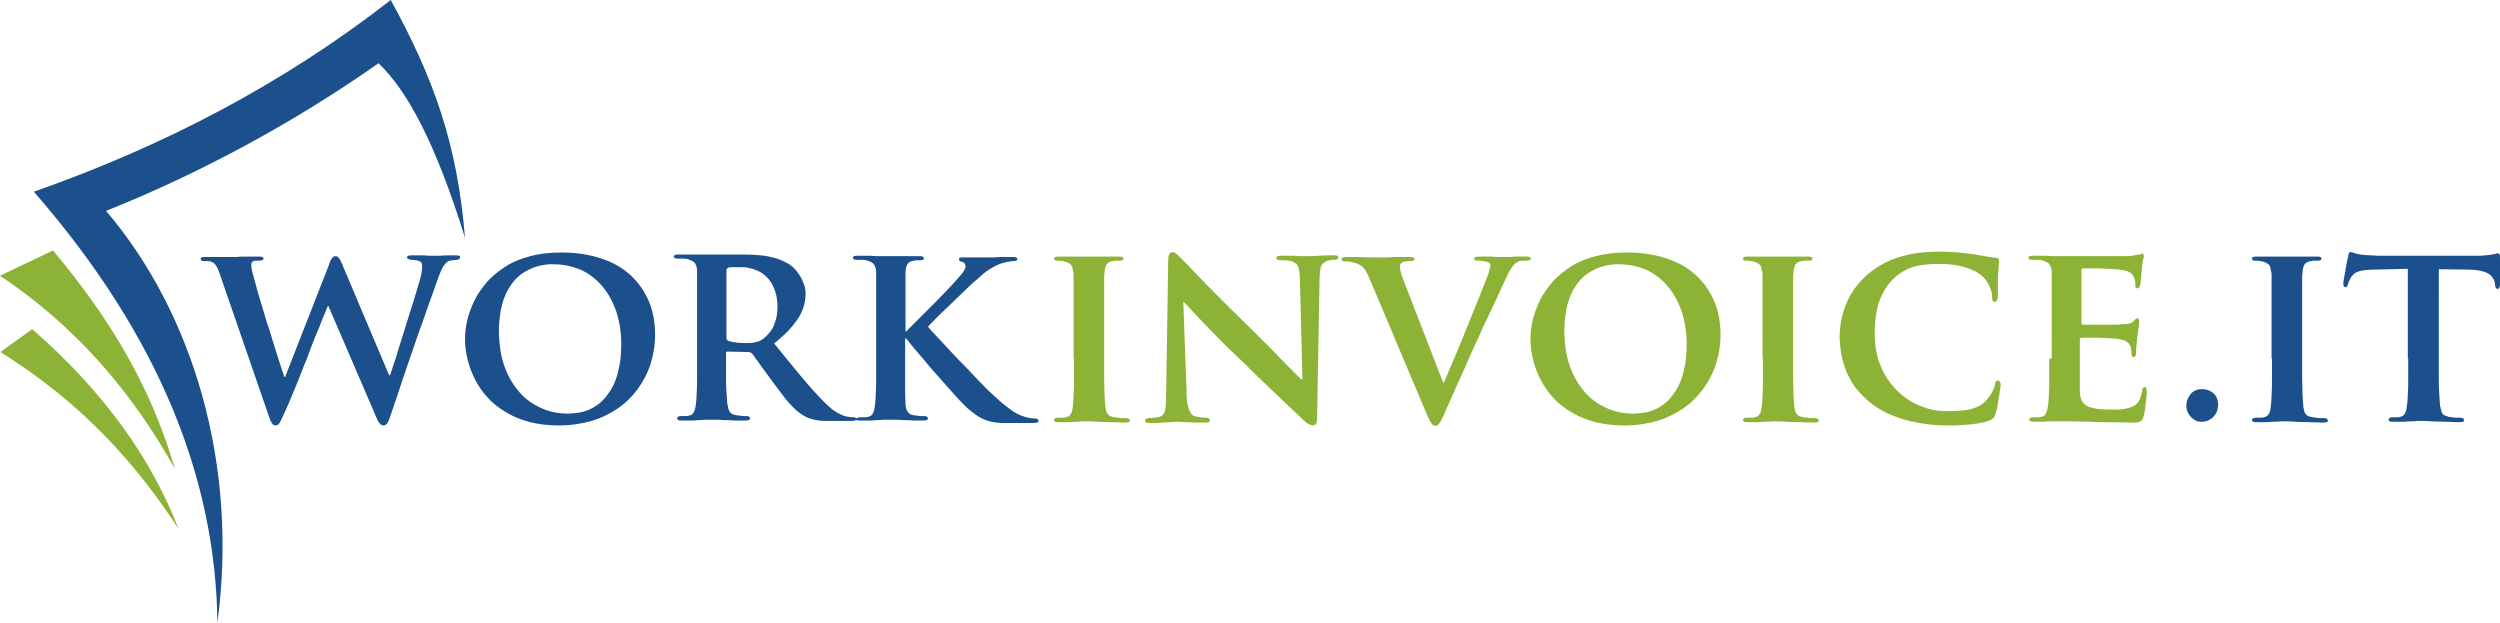 <svg xmlns="http://www.w3.org/2000/svg" xmlns:xlink="http://www.w3.org/1999/xlink" id="Livello_1" x="0px" y="0px" viewBox="0 0 612.9 152.7" style="enable-background:new 0 0 612.9 152.7;" xml:space="preserve">
<style type="text/css">
	.st0{fill:#1C508D;}
	.st1{fill:#8CB335;}
	.st2{fill-rule:evenodd;clip-rule:evenodd;fill:#8CB335;}
	.st3{fill-rule:evenodd;clip-rule:evenodd;fill:#1C508D;}
</style>
<g>
	<g>
		<path class="st0" d="M66,102.3c0.2,0.7,0.5,1.2,0.7,1.5c0.2,0.3,0.5,0.5,0.8,0.5c0.3,0,0.5-0.1,0.7-0.2c0.2-0.2,0.4-0.5,0.6-0.9    c0.2-0.4,0.5-1,0.8-1.7c0.3-0.7,0.8-1.7,1.3-2.9c0.5-1.2,1.1-2.6,1.7-4.1c0.6-1.5,1.3-3.1,1.9-4.8c0.7-1.6,1.3-3.3,1.9-4.9    c0.6-1.6,1.2-3.1,1.8-4.4c0.5-1.4,1-2.5,1.4-3.5c0.4-0.9,0.6-1.6,0.8-1.9h0.1L92,101.7c0.4,1,0.7,1.7,1,2c0.3,0.4,0.6,0.6,1,0.6    c0.4,0,0.7-0.2,1-0.6c0.2-0.4,0.5-1,0.8-2c0.5-1.4,1-2.9,1.6-4.7c0.6-1.8,1.2-3.7,1.9-5.7c0.7-2,1.4-4.1,2.1-6.1    c0.7-2.1,1.4-4.1,2.1-6c0.7-1.9,1.3-3.7,1.9-5.4c0.6-1.6,1.1-3,1.5-4.2c0.4-1,0.7-2,1-2.7c0.3-0.8,0.6-1.4,1-1.9    c0.3-0.5,0.7-0.8,1.1-1c0.3-0.1,0.7-0.2,1-0.2c0.4,0,0.7-0.1,1-0.1c0.3,0,0.4-0.1,0.6-0.2c0.1-0.1,0.2-0.3,0.2-0.5    c0-0.2-0.1-0.3-0.3-0.3c-0.2-0.1-0.4-0.1-0.8-0.1c-0.6,0-1.3,0-1.9,0c-0.7,0-1.2,0-1.7,0.1c-0.5,0-0.8,0-1,0c-0.2,0-0.6,0-1.1,0    c-0.6,0-1.3,0-2.1-0.1c-0.8,0-1.8,0-2.8,0c-0.4,0-0.8,0-1,0.1c-0.2,0.1-0.3,0.2-0.3,0.4c0,0.2,0.1,0.3,0.3,0.4    c0.2,0.1,0.4,0.2,0.7,0.2c0.7,0,1.3,0.1,1.7,0.2c0.4,0.1,0.7,0.3,0.8,0.5c0.1,0.2,0.2,0.5,0.2,0.8c0,0.4,0,0.8-0.1,1.4    c-0.1,0.5-0.2,1.1-0.4,1.8c-0.3,1.1-0.7,2.3-1.1,3.7c-0.4,1.4-0.9,2.9-1.4,4.5c-0.5,1.6-1,3.2-1.5,4.8c-0.5,1.6-1,3.1-1.4,4.5    c-0.4,1.4-0.8,2.7-1.2,3.7c-0.3,1.1-0.6,1.9-0.8,2.4h-0.2L84.1,65.3c-0.3-0.9-0.7-1.5-0.9-1.9c-0.3-0.4-0.6-0.6-0.9-0.6    c-0.3,0-0.5,0.1-0.8,0.4c-0.3,0.3-0.6,0.8-0.8,1.6L69.9,92.4h-0.2c-0.1-0.4-0.3-1-0.6-1.8c-0.3-0.9-0.6-1.9-1-3.1    c-0.4-1.2-0.8-2.5-1.2-3.8c-0.4-1.4-0.8-2.8-1.3-4.1c-0.4-1.4-0.8-2.7-1.2-4c-0.4-1.3-0.7-2.4-1-3.3c-0.3-1-0.5-1.7-0.6-2.2    c-0.4-1.3-0.6-2.3-0.9-3.2c-0.2-0.9-0.3-1.5-0.3-1.8c0-0.3,0-0.5,0.1-0.7c0.1-0.2,0.2-0.3,0.5-0.4c0.2-0.1,0.5-0.1,0.7-0.1    c0.2,0,0.5,0,0.7,0c0.3,0,0.5-0.1,0.7-0.1c0.2-0.1,0.3-0.2,0.3-0.4c0-0.2-0.1-0.3-0.3-0.4c-0.2-0.1-0.5-0.1-0.9-0.1    c-1.1,0-2.1,0-3,0c-0.9,0-1.7,0-2.3,0.1c-0.6,0-1,0-1.2,0c-0.1,0-0.4,0-0.8,0s-0.9,0-1.5,0c-0.6,0-1.3,0-2,0c-0.7,0-1.4,0-2.2,0    c-0.4,0-0.7,0-0.9,0.1c-0.2,0.1-0.3,0.2-0.3,0.4c0,0.2,0.1,0.3,0.2,0.4c0.1,0.1,0.4,0.1,0.7,0.1c0.2,0,0.4,0,0.7,0    c0.3,0,0.5,0.1,0.8,0.1c0.3,0.1,0.5,0.2,0.7,0.3c0.4,0.3,0.7,0.7,1,1.3c0.3,0.6,0.6,1.4,0.9,2.4L66,102.3L66,102.3z M222,78.3    c0-1.6,0-3,0-4.2c0-1.2,0-2.1,0-2.9c0-0.8,0-1.4,0-2c0-0.5,0-1,0-1.3c0-0.4,0-0.7,0-1.1c0-0.9,0.2-1.6,0.5-2.1    c0.3-0.4,0.8-0.7,1.6-0.8c0.3-0.1,0.6-0.1,0.8-0.1c0.2,0,0.5,0,0.8,0c0.2,0,0.4-0.1,0.6-0.1c0.1-0.1,0.2-0.2,0.2-0.4    c0-0.2-0.1-0.3-0.3-0.4c-0.2-0.1-0.5-0.1-0.9-0.1c-0.5,0-1.1,0-1.7,0c-0.7,0-1.4,0-2.1,0c-0.7,0-1.4,0-2,0c-0.6,0-1.1,0-1.4,0    c-0.5,0-1.1,0-2,0c-0.8,0-1.8,0-2.8-0.1c-1,0-2,0-3,0c-0.4,0-0.7,0-0.9,0.1c-0.2,0.1-0.3,0.2-0.3,0.4c0,0.2,0.1,0.3,0.3,0.4    c0.2,0.1,0.4,0.1,0.7,0.1c0.4,0,0.8,0,1.3,0c0.4,0,0.7,0.1,1,0.1c0.6,0.2,1.1,0.4,1.4,0.6c0.3,0.2,0.6,0.5,0.7,0.9    c0.2,0.4,0.3,0.9,0.3,1.5c0,0.3,0,0.7,0,1.1c0,0.4,0,0.8,0,1.3c0,0.5,0,1.2,0,2c0,0.8,0,1.8,0,2.9c0,1.2,0,2.5,0,4.2v9.6    c0,1.7,0,3.2,0,4.7c0,1.5,0,2.8-0.1,3.9c0,1.2-0.1,2.1-0.2,2.9c-0.1,0.8-0.2,1.4-0.5,1.9c-0.2,0.5-0.6,0.8-1.2,0.9    c-0.3,0.1-0.5,0.1-0.9,0.1c-0.3,0-0.7,0-1.1,0c-0.3,0-0.6,0.1-0.7,0.2c0,0-0.1,0.1-0.1,0.1c0,0-0.1-0.1-0.1-0.1    c-0.1-0.1-0.3-0.2-0.5-0.2c-0.2,0-0.4,0-0.6,0c-0.2,0-0.4-0.1-0.7-0.1c-0.3,0-0.7-0.1-1.3-0.3c-0.5-0.2-1.2-0.5-2-1    c-0.8-0.5-1.7-1.3-2.7-2.3c-1.7-1.7-3.5-3.7-5.6-6.2c-2-2.4-4.3-5.2-6.7-8.2c1.8-1.5,3.3-2.8,4.4-4.2c1.1-1.3,2-2.6,2.5-3.9    c0.5-1.3,0.8-2.6,0.8-3.9c0-0.9-0.1-1.8-0.4-2.5c-0.3-0.8-0.6-1.5-1-2.1c-0.4-0.6-0.8-1.2-1.3-1.7c-0.4-0.5-0.9-0.8-1.3-1.1    c-1-0.6-2.1-1.1-3.3-1.5c-1.2-0.3-2.4-0.6-3.7-0.7c-1.3-0.1-2.5-0.2-3.7-0.2c-0.4,0-1.1,0-1.8,0c-0.8,0-1.6,0-2.5,0    c-0.9,0-1.7,0-2.5,0c-0.8,0-1.4,0-1.9,0c-0.3,0-0.7,0-1.3,0c-0.6,0-1.2,0-1.9,0c-0.7,0-1.4,0-2.2,0c-0.8,0-1.5,0-2.3,0    c-0.4,0-0.7,0-0.9,0.1c-0.2,0.1-0.3,0.2-0.3,0.4c0,0.2,0.1,0.3,0.3,0.4c0.2,0.1,0.4,0.1,0.7,0.1c0.4,0,0.8,0,1.3,0    c0.4,0,0.7,0.1,1,0.1c0.6,0.2,1.1,0.4,1.4,0.6c0.3,0.2,0.6,0.5,0.7,0.9c0.2,0.4,0.3,0.9,0.3,1.5c0,0.3,0,0.7,0,1.1    c0,0.4,0,0.8,0,1.3c0,0.5,0,1.2,0,2c0,0.8,0,1.8,0,2.9c0,1.2,0,2.5,0,4.2v9.6c0,1.7,0,3.2,0,4.7c0,1.5,0,2.8-0.1,3.9    c0,1.2-0.1,2.1-0.2,2.9c-0.1,0.8-0.2,1.4-0.5,1.9c-0.2,0.5-0.6,0.8-1.2,0.9c-0.3,0.1-0.5,0.1-0.9,0.1c-0.3,0-0.7,0-1.1,0    c-0.3,0-0.6,0.1-0.7,0.2c-0.1,0.1-0.2,0.2-0.2,0.4c0,0.2,0.1,0.3,0.3,0.4c0.2,0.1,0.5,0.1,0.8,0.1c0.6,0,1.2,0,1.9,0    c0.7,0,1.3,0,2-0.1c0.7,0,1.3,0,1.8-0.1c0.5,0,0.9,0,1.2,0c0.2,0,0.6,0,1.3,0c0.6,0,1.4,0,2.2,0.1c0.8,0,1.7,0,2.7,0.1    c0.9,0,1.8,0,2.6,0c0.4,0,0.6-0.1,0.8-0.1c0.2-0.1,0.3-0.2,0.3-0.4c0-0.1-0.1-0.3-0.2-0.4c-0.1-0.1-0.3-0.2-0.5-0.2    c-0.2,0-0.5,0-0.8,0c-0.3,0-0.6,0-1-0.1c-0.3,0-0.6-0.1-0.9-0.1c-0.6-0.1-1-0.3-1.3-0.5c-0.3-0.3-0.5-0.6-0.6-1    c-0.1-0.4-0.2-0.9-0.3-1.4c-0.1-0.8-0.1-1.7-0.2-2.9c-0.1-1.2-0.1-2.5-0.1-3.9c0-1.5,0-3,0-4.7v-0.8c0-0.2,0-0.3,0.1-0.3    c0.1-0.1,0.2-0.1,0.3-0.1l5,0.1c0.2,0,0.4,0,0.5,0.1c0.2,0.1,0.3,0.1,0.5,0.3c0.2,0.2,0.4,0.6,0.8,1.1c0.4,0.5,0.8,1.1,1.3,1.8    c0.5,0.7,1,1.4,1.6,2.2c0.6,0.8,1.1,1.5,1.7,2.3c1,1.4,2,2.6,2.8,3.7c0.8,1,1.7,1.9,2.4,2.6c0.8,0.7,1.6,1.3,2.4,1.7    c0.5,0.3,1,0.5,1.5,0.6c0.6,0.2,1.2,0.3,1.9,0.4c0.7,0.1,1.6,0.1,2.6,0.1h5.4c0.4,0,0.6,0,0.8-0.1c0.1,0,0.1-0.1,0.2-0.2    c0,0,0.1,0.1,0.2,0.1c0.2,0.1,0.5,0.1,0.8,0.1c0.6,0,1.2,0,1.9,0c0.7,0,1.3,0,2-0.1c0.7,0,1.3,0,1.8-0.1c0.6,0,1,0,1.3,0    c0.4,0,0.9,0,1.5,0c0.6,0,1.3,0,2.1,0.1c0.8,0,1.6,0,2.5,0.1c0.8,0,1.7,0,2.5,0c0.3,0,0.6-0.1,0.8-0.1c0.2-0.1,0.3-0.2,0.3-0.4    c0-0.1-0.1-0.3-0.2-0.4c-0.1-0.1-0.3-0.2-0.6-0.2c-0.2,0-0.5,0-0.8,0c-0.3,0-0.7,0-1-0.1c-0.3,0-0.6-0.1-0.9-0.1    c-0.7-0.1-1.2-0.4-1.5-0.9c-0.3-0.5-0.5-1.1-0.5-1.9c0-0.8-0.1-1.8-0.1-3c0-1.2,0-2.5,0-4c0-1.5,0-3,0-4.7V83h0.3l0.6,0.8    c0.2,0.3,0.7,0.8,1.3,1.6c0.7,0.8,1.5,1.7,2.4,2.8c0.9,1.1,1.9,2.3,3,3.5c1.1,1.2,2.1,2.4,3.1,3.5c1,1.1,1.9,2.1,2.7,3    c0.8,0.8,1.4,1.4,1.8,1.8c0.8,0.7,1.6,1.3,2.3,1.8c0.7,0.5,1.5,0.9,2.3,1.2c0.8,0.3,1.7,0.5,2.7,0.6c0.6,0.1,1.2,0.1,1.8,0.1    c0.6,0,1.3,0,2.1,0h4.9c0.5,0,0.8-0.1,1.1-0.1c0.2-0.1,0.3-0.2,0.3-0.4c0-0.2-0.1-0.3-0.2-0.4c-0.1-0.1-0.3-0.2-0.6-0.2    c-0.3,0-0.8,0-1.3-0.1c-0.6-0.1-1.3-0.3-2.1-0.6c-1-0.4-1.9-0.9-2.8-1.6c-0.8-0.6-1.7-1.3-2.5-2c-0.8-0.7-1.6-1.5-2.4-2.2    c-0.4-0.4-1-0.9-1.7-1.7c-0.8-0.8-1.7-1.7-2.7-2.8c-1-1.1-2.1-2.2-3.2-3.3c-1.1-1.2-2.2-2.3-3.2-3.4c-1-1.1-1.9-2.1-2.7-2.9    c-0.8-0.8-1.3-1.5-1.7-1.9c0.4-0.4,0.9-1,1.7-1.8c0.8-0.8,1.7-1.7,2.7-2.6c1-1,2-1.9,3-2.9c1-1,1.9-1.8,2.7-2.6    c0.8-0.8,1.4-1.3,1.8-1.6c1.2-1.1,2.2-2,3.2-2.6c1-0.6,1.9-1.1,2.8-1.4c0.3-0.1,0.7-0.2,1.1-0.3c0.4-0.1,0.8-0.2,1.1-0.2    c0.4-0.1,0.7-0.1,1-0.1c0.3,0,0.5-0.1,0.6-0.1c0.1-0.1,0.2-0.2,0.2-0.4c0-0.2-0.1-0.3-0.3-0.4c-0.2-0.1-0.4-0.1-0.7-0.1    c-0.6,0-1.3,0-2.1,0c-0.8,0-1.6,0-2.4,0.1c-0.8,0-1.5,0-2.1,0c-0.4,0-0.8,0-1.4,0c-0.5,0-1.1,0-1.6,0c-0.6,0-1.1,0-1.6,0    c-0.5,0-0.9,0-1.2,0c-0.3,0-0.5,0-0.7,0.1c-0.2,0.1-0.2,0.2-0.2,0.4c0,0.1,0.1,0.3,0.2,0.4c0.1,0.1,0.3,0.1,0.6,0.2    c0.3,0.1,0.4,0.2,0.6,0.4c0.1,0.2,0.2,0.4,0.2,0.7c0,0.5-0.3,1-0.8,1.7c-0.5,0.6-1.2,1.4-2,2.3c-0.4,0.4-0.9,1-1.7,1.8    c-0.8,0.8-1.6,1.7-2.6,2.7c-1,1-2,2-3,3c-1,1-1.9,1.9-2.7,2.7c-0.8,0.8-1.4,1.4-1.8,1.8H222V78.3L222,78.3z M178.1,66.4    c0-0.2,0-0.4,0.1-0.5c0.1-0.1,0.2-0.2,0.4-0.3c0.3-0.1,0.8-0.1,1.3-0.1c0.6,0,1.3,0,2,0c0.7,0,1.4,0.1,2.2,0.3    c0.8,0.2,1.5,0.5,2.3,0.9c0.7,0.4,1.4,1,2.1,1.8c0.6,0.7,1.1,1.7,1.5,2.8c0.4,1.1,0.6,2.4,0.6,3.9c0,1.5-0.2,2.8-0.6,3.8    c-0.3,1.1-0.8,1.9-1.4,2.6c-0.6,0.7-1.1,1.2-1.7,1.6c-0.3,0.2-0.6,0.4-1,0.5c-0.3,0.1-0.7,0.2-1.2,0.3c-0.5,0.1-1.1,0.1-1.8,0.1    c-0.7,0-1.5,0-2.2-0.1c-0.8-0.1-1.4-0.2-2.1-0.4c-0.2-0.1-0.3-0.2-0.4-0.3c-0.1-0.1-0.1-0.3-0.1-0.6V66.4L178.1,66.4z M137,104.3    c2.9,0,5.6-0.4,8-1.1c2.4-0.7,4.6-1.8,6.5-3.1c1.9-1.3,3.5-2.9,4.9-4.8c1.3-1.8,2.4-3.9,3.1-6.1c0.7-2.2,1.1-4.6,1.1-7.1    c0-3.1-0.5-5.9-1.6-8.4c-1.1-2.5-2.6-4.6-4.6-6.4c-2-1.8-4.4-3.1-7.2-4c-2.8-0.9-6-1.4-9.6-1.4c-2.8,0-5.4,0.3-7.6,0.9    c-2.3,0.6-4.3,1.4-6,2.5c-1.7,1.1-3.2,2.3-4.5,3.7c-1.2,1.4-2.3,2.9-3.1,4.5c-0.8,1.6-1.4,3.2-1.8,4.8c-0.4,1.6-0.6,3.2-0.6,4.8    c0,1.6,0.2,3.2,0.6,4.9c0.4,1.7,1,3.3,1.8,4.9c0.8,1.6,1.8,3.1,3,4.4c1.2,1.4,2.7,2.6,4.4,3.6c1.7,1.1,3.6,1.9,5.8,2.5    C131.8,104,134.2,104.3,137,104.3L137,104.3z M139.3,101.4c-2.6,0-5-0.5-7.1-1.6c-2.1-1-3.9-2.4-5.3-4.2c-1.5-1.8-2.6-3.9-3.4-6.3    c-0.8-2.4-1.1-5-1.2-7.8c0-2.7,0.3-5,0.8-6.9c0.5-1.9,1.3-3.5,2.2-4.8c0.9-1.3,2-2.3,3.1-3c1.2-0.7,2.4-1.3,3.7-1.6    c1.3-0.3,2.5-0.5,3.8-0.4c2.3,0,4.4,0.5,6.4,1.3c2,0.9,3.7,2.2,5.2,3.9c1.5,1.7,2.6,3.7,3.5,6.1c0.8,2.4,1.3,5.1,1.3,8.1    c0,2.6-0.2,4.8-0.7,6.6c-0.4,1.9-1,3.4-1.8,4.7c-0.8,1.3-1.6,2.3-2.5,3.1c-0.9,0.8-1.9,1.4-2.8,1.8c-1,0.4-1.9,0.7-2.8,0.8    C140.7,101.3,139.9,101.4,139.3,101.4L139.3,101.4z"></path>
		<path class="st1" d="M263.3,87.9c0,1.8,0,3.4,0,4.9c0,1.5,0,2.8-0.1,4c0,1.2-0.1,2.1-0.2,2.9c-0.1,0.8-0.2,1.4-0.5,1.8    c-0.2,0.4-0.6,0.7-1.2,0.8c-0.3,0.1-0.5,0.1-0.9,0.1c-0.3,0-0.7,0-1.1,0c-0.3,0-0.6,0.1-0.7,0.2c-0.1,0.1-0.2,0.2-0.2,0.4    c0,0.2,0.1,0.3,0.3,0.4c0.2,0.1,0.5,0.1,0.8,0.1c0.6,0,1.2,0,1.9,0c0.7,0,1.4,0,2.1-0.1c0.7,0,1.3,0,1.9-0.1c0.6,0,1,0,1.4,0    c0.5,0,1.3,0,2.2,0.1c0.9,0,2,0.1,3.2,0.1c1.2,0,2.4,0.1,3.7,0.1c0.3,0,0.6-0.1,0.8-0.1c0.2-0.1,0.3-0.2,0.3-0.4    c0-0.1-0.1-0.3-0.2-0.4c-0.1-0.1-0.4-0.2-0.7-0.2c-0.3,0-0.6,0-0.9,0c-0.3,0-0.7,0-1-0.1c-0.3,0-0.6-0.1-0.9-0.1    c-0.5-0.1-1-0.2-1.3-0.4c-0.3-0.2-0.5-0.5-0.7-0.8c-0.1-0.4-0.2-0.8-0.3-1.3c-0.1-0.8-0.1-1.8-0.2-2.9c0-1.2-0.1-2.5-0.1-4    c0-1.5,0-3.1,0-4.9v-9.6c0-1.6,0-3,0-4.2c0-1.2,0-2.1,0-2.9c0-0.8,0-1.4,0-2c0-0.5,0-1,0-1.3c0-0.4,0-0.7,0.1-1.1    c0-0.9,0.2-1.6,0.5-2.1c0.3-0.4,0.8-0.7,1.6-0.8c0.3-0.1,0.6-0.1,0.8-0.1c0.3,0,0.5,0,0.8,0c0.3,0,0.5,0,0.7-0.1    c0.2-0.1,0.2-0.3,0.2-0.5c0-0.2-0.1-0.3-0.3-0.3c-0.2-0.1-0.5-0.1-0.8-0.1c-0.6,0-1.2,0-1.8,0c-0.7,0-1.4,0-2,0    c-0.7,0-1.3,0-1.9,0c-0.6,0-1.1,0-1.4,0c-0.4,0-0.9,0-1.6,0c-0.6,0-1.3,0-2,0c-0.7,0-1.4,0-2.1,0c-0.7,0-1.3,0-1.8,0    c-0.4,0-0.8,0-1,0.1c-0.2,0.1-0.3,0.2-0.3,0.3c0,0.2,0.1,0.4,0.2,0.5c0.1,0.1,0.4,0.1,0.7,0.1c0.4,0,0.7,0,1,0.1    c0.4,0,0.7,0.1,1,0.2c0.4,0.1,0.7,0.3,1,0.5c0.3,0.2,0.5,0.5,0.6,0.9c0.1,0.4,0.2,0.9,0.3,1.5c0,0.3,0,0.7,0,1.1    c0,0.4,0,0.8,0,1.3c0,0.5,0,1.2,0,2c0,0.8,0,1.8,0,2.9c0,1.2,0,2.5,0,4.2V87.9L263.3,87.9z M502.4,87.9c0,1.7,0,3.2,0,4.7    c0,1.5,0,2.8-0.1,3.9c0,1.2-0.1,2.1-0.2,2.9c-0.1,0.8-0.2,1.4-0.5,1.9c-0.2,0.5-0.6,0.8-1.2,0.9c-0.3,0.1-0.5,0.1-0.9,0.1    c-0.3,0-0.7,0-1.1,0c-0.3,0-0.6,0.1-0.7,0.2c-0.1,0.1-0.2,0.2-0.2,0.4c0,0.2,0.1,0.3,0.3,0.4c0.2,0.1,0.5,0.1,0.8,0.1    c0.6,0,1.2,0,1.9,0c0.7,0,1.3-0.1,2-0.1c0.7,0,1.3,0,1.9,0c0.6,0,1,0,1.3,0c0.8,0,1.8,0,2.8,0c1.1,0,2.3,0.1,3.7,0.1    c1.4,0.1,2.9,0.1,4.6,0.1c1.7,0,3.6,0.1,5.7,0.1c0.7,0,1.2,0,1.6-0.1c0.4,0,0.7-0.2,0.9-0.4c0.2-0.2,0.4-0.5,0.5-1    c0.1-0.3,0.2-0.7,0.3-1.2c0.1-0.5,0.2-1.1,0.2-1.7c0.1-0.6,0.1-1.2,0.2-1.8c0.1-0.6,0.1-1,0.1-1.3c0-0.3,0-0.6-0.1-0.8    c-0.1-0.3-0.2-0.4-0.4-0.4c-0.2,0-0.3,0.1-0.4,0.2c-0.1,0.1-0.2,0.3-0.2,0.6c-0.2,1.1-0.5,2-0.8,2.6c-0.4,0.6-0.9,1.1-1.6,1.4    c-0.5,0.2-1.1,0.4-1.7,0.5c-0.6,0.1-1.3,0.2-1.9,0.2c-0.6,0-1.2,0-1.7,0c-1.9,0-3.4-0.1-4.5-0.4c-1.1-0.2-1.9-0.7-2.4-1.4    c-0.5-0.7-0.7-1.6-0.7-2.8c0-0.4,0-1,0-1.7c0-0.7,0-1.4,0-2.3c0-0.8,0-1.6,0-2.3c0-0.7,0-1.3,0-1.8v-4.3c0-0.2,0-0.3,0.1-0.4    c0-0.1,0.1-0.2,0.3-0.2c0.3,0,0.7,0,1.4,0c0.6,0,1.3,0,2,0c0.8,0,1.5,0,2.3,0.1c0.7,0,1.4,0,2,0.1c0.6,0,1,0,1.2,0.1    c0.7,0.1,1.3,0.2,1.7,0.4c0.4,0.2,0.7,0.4,1,0.7c0.2,0.3,0.4,0.6,0.5,1c0.1,0.3,0.1,0.7,0.1,1c0,0.3,0.1,0.7,0.1,0.9    c0,0.1,0,0.2,0.1,0.3c0.1,0.1,0.2,0.1,0.4,0.1c0.2,0,0.3-0.1,0.4-0.2c0.1-0.1,0.1-0.3,0.2-0.5c0-0.2,0-0.4,0-0.5    c0-0.1,0-0.3,0-0.6c0-0.3,0-0.6,0.1-1c0-0.4,0-0.7,0.1-1.1c0-0.4,0.1-0.7,0.1-1c0.1-0.9,0.2-1.6,0.3-2.2c0.1-0.6,0.1-1,0.1-1.2    c0-0.3,0-0.5,0-0.6c0-0.2,0-0.3-0.1-0.4c-0.1-0.1-0.2-0.2-0.3-0.2c-0.1,0-0.2,0.1-0.4,0.2c-0.1,0.1-0.3,0.3-0.5,0.5    c-0.3,0.3-0.6,0.5-1,0.6c-0.4,0.1-1,0.2-1.6,0.2c-0.3,0-0.7,0-1.4,0.1c-0.6,0-1.4,0-2.2,0c-0.8,0-1.7,0-2.5,0c-0.8,0-1.6,0-2.3,0    c-0.7,0-1.1,0-1.4,0c-0.2,0-0.3-0.1-0.3-0.2c-0.1-0.1-0.1-0.2-0.1-0.4V66.3c0-0.2,0-0.3,0.1-0.4c0.1-0.1,0.2-0.1,0.3-0.1    c0.2,0,0.7,0,1.3,0c0.6,0,1.3,0,2,0c0.8,0,1.5,0,2.3,0.1c0.8,0,1.4,0,2,0.1c0.6,0,1,0,1.2,0.1c0.9,0.1,1.6,0.2,2.1,0.4    c0.5,0.2,0.8,0.4,1.1,0.7c0.2,0.3,0.4,0.6,0.5,0.9c0.1,0.2,0.2,0.5,0.2,0.7c0.1,0.3,0.1,0.5,0.1,0.7c0,0.2,0,0.4,0,0.5    c0,0.2,0,0.4,0.1,0.5c0.1,0.1,0.2,0.2,0.4,0.2c0.1,0,0.3-0.1,0.4-0.2c0.1-0.1,0.1-0.2,0.2-0.4c0-0.1,0.1-0.3,0.1-0.3    c0-0.2,0.1-0.4,0.1-0.7c0-0.3,0.1-0.7,0.1-1.1c0-0.4,0.1-0.7,0.1-1.1c0-0.3,0.1-0.6,0.1-0.7c0-0.8,0.1-1.5,0.2-1.9    c0.1-0.5,0.1-0.8,0.2-1c0.1-0.2,0.1-0.4,0.1-0.5c0-0.1,0-0.3-0.1-0.4c-0.1-0.1-0.1-0.2-0.3-0.2c-0.1,0-0.3,0-0.4,0.1    c-0.1,0.1-0.3,0.1-0.5,0.1c-0.2,0-0.6,0.1-1,0.2c-0.4,0.1-0.9,0.1-1.4,0.2c-0.2,0-0.7,0-1.4,0c-0.7,0-1.6,0-2.7,0    c-1.1,0-2.2,0-3.3,0c-1.2,0-2.3,0-3.4,0c-1.1,0-2,0-2.8,0c-0.8,0-1.4,0-1.7,0c-0.5,0-1.3,0-2.2,0c-0.9,0-1.8,0-2.9-0.1    c-1,0-2,0-3,0c-0.4,0-0.7,0-0.9,0.1c-0.2,0.1-0.3,0.2-0.3,0.4c0,0.2,0.1,0.3,0.3,0.4c0.2,0.1,0.4,0.1,0.7,0.1c0.4,0,0.8,0,1.3,0    c0.4,0,0.7,0.1,1,0.1c0.6,0.2,1.1,0.4,1.4,0.6c0.3,0.2,0.6,0.5,0.7,0.9c0.2,0.4,0.3,0.9,0.3,1.5c0,0.3,0,0.7,0,1.1    c0,0.4,0,0.8,0,1.3c0,0.5,0,1.2,0,2c0,0.8,0,1.8,0,2.9c0,1.2,0,2.5,0,4.2V87.9L502.4,87.9z M477.6,104.3c1.2,0,2.5,0,3.7-0.1    c1.3-0.1,2.5-0.2,3.6-0.4c1.1-0.2,2.1-0.4,2.8-0.7c0.5-0.2,0.8-0.4,1-0.6c0.2-0.2,0.4-0.6,0.5-1c0.1-0.4,0.2-0.8,0.4-1.4    c0.1-0.6,0.2-1.1,0.3-1.8c0.1-0.6,0.2-1.2,0.3-1.8c0.1-0.6,0.1-1.1,0.2-1.5c0.1-0.4,0.1-0.7,0.1-0.8c0-0.2-0.1-0.4-0.2-0.6    c-0.1-0.2-0.3-0.3-0.5-0.3c-0.2,0-0.4,0.1-0.5,0.2c-0.1,0.2-0.2,0.4-0.2,0.8c-0.1,0.4-0.2,0.7-0.4,1.2c-0.2,0.4-0.4,0.8-0.7,1.3    c-0.3,0.4-0.6,0.8-0.9,1.2c-0.7,0.8-1.5,1.4-2.5,1.8c-0.9,0.4-2,0.7-3.2,0.8c-1.2,0.1-2.6,0.2-4.3,0.2c-1.5,0-3.1-0.2-4.7-0.7    c-1.6-0.5-3.2-1.2-4.7-2.2c-1.5-1-2.9-2.3-4.1-3.8c-1.2-1.5-2.2-3.3-2.9-5.3c-0.7-2-1.1-4.3-1.1-6.9c0-1.8,0.1-3.5,0.4-5.2    c0.3-1.7,0.8-3.3,1.6-4.8c0.7-1.5,1.8-2.9,3.2-4.1c0.8-0.7,1.8-1.3,2.8-1.8c1-0.5,2.2-0.8,3.4-1c1.3-0.2,2.7-0.3,4.4-0.3    c2.6,0,4.8,0.3,6.6,0.9c1.8,0.6,3.2,1.3,4.2,2.3c0.7,0.7,1.2,1.5,1.6,2.4c0.4,0.9,0.6,1.8,0.6,2.6c0,0.4,0,0.6,0.1,0.8    c0.1,0.2,0.2,0.3,0.5,0.3c0.3,0,0.4-0.1,0.6-0.4c0.1-0.2,0.2-0.6,0.2-1c0-0.3,0-0.7,0-1.1c0-0.5,0-1,0-1.5c0-0.6,0-1.1,0-1.7    c0-0.6,0-1.1,0.1-1.5c0-0.6,0.1-1.1,0.1-1.5c0-0.4,0.1-0.7,0.1-0.9c0-0.2,0-0.4,0-0.6c0-0.2-0.1-0.3-0.2-0.4    c-0.1-0.1-0.3-0.2-0.7-0.2c-0.8-0.1-1.7-0.2-2.6-0.4c-0.9-0.2-1.9-0.3-3-0.5c-0.8-0.1-1.7-0.2-2.5-0.3c-0.8-0.1-1.7-0.2-2.6-0.2    c-0.9-0.1-2-0.1-3.1-0.1c-2.8,0-5.2,0.2-7.4,0.7c-2.2,0.5-4.1,1.1-5.8,2c-1.7,0.8-3.2,1.9-4.6,3.1c-1.3,1.2-2.4,2.5-3.3,3.8    c-0.9,1.3-1.5,2.7-2,4c-0.5,1.3-0.8,2.6-1,3.8c-0.2,1.2-0.3,2.3-0.3,3.2c0,1.8,0.2,3.6,0.6,5.4c0.4,1.9,1.1,3.7,2.1,5.5    c1,1.8,2.5,3.5,4.3,5.1c1.7,1.4,3.6,2.6,5.6,3.4c2,0.9,4.2,1.5,6.4,1.9C472.6,104.1,475,104.3,477.6,104.3L477.6,104.3z     M432.2,87.9c0,1.8,0,3.4,0,4.9c0,1.5,0,2.8-0.1,4c0,1.2-0.1,2.1-0.2,2.9c-0.1,0.8-0.2,1.4-0.5,1.8c-0.2,0.4-0.6,0.7-1.2,0.8    c-0.3,0.1-0.5,0.1-0.9,0.1c-0.3,0-0.7,0-1.1,0c-0.3,0-0.6,0.1-0.7,0.2c-0.1,0.1-0.2,0.2-0.2,0.4c0,0.2,0.1,0.3,0.3,0.4    c0.2,0.1,0.5,0.1,0.8,0.1c0.6,0,1.2,0,1.9,0c0.7,0,1.4,0,2.1-0.1c0.7,0,1.3,0,1.9-0.1c0.6,0,1,0,1.4,0c0.5,0,1.3,0,2.2,0.1    c0.9,0,2,0.1,3.2,0.1c1.2,0,2.4,0.1,3.7,0.1c0.3,0,0.6-0.1,0.8-0.1c0.2-0.1,0.3-0.2,0.3-0.4c0-0.1-0.1-0.3-0.2-0.4    c-0.1-0.1-0.4-0.2-0.7-0.2c-0.3,0-0.6,0-0.9,0c-0.3,0-0.7,0-1-0.1c-0.3,0-0.6-0.1-0.9-0.1c-0.5-0.1-1-0.2-1.3-0.4    c-0.3-0.2-0.5-0.5-0.7-0.8c-0.1-0.4-0.2-0.8-0.3-1.3c-0.1-0.8-0.1-1.8-0.2-2.9c0-1.2-0.1-2.5-0.1-4c0-1.5,0-3.1,0-4.9v-9.6    c0-1.6,0-3,0-4.2c0-1.2,0-2.1,0-2.9c0-0.8,0-1.4,0-2c0-0.5,0-1,0-1.3c0-0.4,0-0.7,0.1-1.1c0-0.9,0.2-1.6,0.5-2.1    c0.3-0.4,0.8-0.7,1.6-0.8c0.3-0.1,0.6-0.1,0.8-0.1c0.3,0,0.5,0,0.8,0c0.3,0,0.5,0,0.7-0.1c0.2-0.1,0.2-0.3,0.2-0.5    c0-0.2-0.1-0.3-0.3-0.3c-0.2-0.1-0.5-0.1-0.8-0.1c-0.6,0-1.2,0-1.8,0c-0.7,0-1.4,0-2,0c-0.7,0-1.3,0-1.9,0c-0.6,0-1.1,0-1.4,0    c-0.4,0-0.9,0-1.6,0c-0.6,0-1.3,0-2,0c-0.7,0-1.4,0-2.1,0c-0.7,0-1.3,0-1.8,0c-0.4,0-0.8,0-1,0.1c-0.2,0.1-0.3,0.2-0.3,0.3    c0,0.2,0.1,0.4,0.2,0.5c0.1,0.1,0.4,0.1,0.7,0.1c0.4,0,0.7,0,1,0.1c0.4,0,0.7,0.1,1,0.2c0.4,0.1,0.7,0.3,1,0.5    c0.3,0.2,0.5,0.5,0.6,0.9c0.1,0.4,0.2,0.9,0.3,1.5c0,0.3,0,0.7,0,1.1c0,0.4,0,0.8,0,1.3c0,0.5,0,1.2,0,2c0,0.8,0,1.8,0,2.9    c0,1.2,0,2.5,0,4.2V87.9L432.2,87.9z M398.2,104.3c2.9,0,5.6-0.4,8-1.1c2.4-0.7,4.6-1.8,6.5-3.1c1.9-1.3,3.5-2.9,4.9-4.8    c1.3-1.8,2.4-3.9,3.1-6.1c0.7-2.2,1.1-4.6,1.1-7.1c0-3.1-0.5-5.9-1.6-8.4c-1.1-2.5-2.6-4.6-4.6-6.4c-2-1.8-4.4-3.1-7.2-4    c-2.8-0.9-6-1.4-9.6-1.4c-2.8,0-5.4,0.3-7.6,0.9c-2.3,0.6-4.3,1.4-6,2.5c-1.7,1.1-3.2,2.3-4.5,3.7c-1.2,1.4-2.3,2.9-3.1,4.5    c-0.8,1.6-1.4,3.2-1.8,4.8c-0.4,1.6-0.6,3.2-0.6,4.8c0,1.6,0.2,3.2,0.6,4.9c0.4,1.7,1,3.3,1.8,4.9c0.8,1.6,1.8,3.1,3,4.4    c1.2,1.4,2.7,2.6,4.4,3.6c1.7,1.1,3.6,1.9,5.8,2.5C393,104,395.5,104.3,398.2,104.3L398.2,104.3z M400.5,101.4    c-2.6,0-5-0.5-7.1-1.6c-2.1-1-3.9-2.4-5.3-4.2c-1.5-1.8-2.6-3.9-3.4-6.3c-0.8-2.4-1.1-5-1.2-7.8c0-2.7,0.3-5,0.8-6.9    c0.5-1.9,1.3-3.5,2.2-4.8c0.9-1.3,2-2.3,3.1-3c1.2-0.7,2.4-1.3,3.7-1.6c1.3-0.3,2.5-0.5,3.8-0.4c2.3,0,4.4,0.5,6.4,1.3    c2,0.9,3.7,2.2,5.2,3.9c1.5,1.7,2.6,3.7,3.5,6.1c0.8,2.4,1.3,5.1,1.3,8.1c0,2.6-0.2,4.8-0.7,6.6c-0.4,1.9-1,3.4-1.8,4.7    c-0.8,1.3-1.6,2.3-2.5,3.1c-0.9,0.8-1.9,1.4-2.8,1.8c-1,0.4-1.9,0.7-2.8,0.8C401.9,101.3,401.2,101.4,400.5,101.4L400.5,101.4z     M349.6,101.1c0.3,0.8,0.7,1.5,0.9,2c0.3,0.5,0.5,0.8,0.7,1c0.2,0.2,0.4,0.3,0.7,0.3c0.2,0,0.5-0.1,0.7-0.3    c0.2-0.2,0.5-0.6,0.8-1.2c0.3-0.6,0.7-1.4,1.1-2.4c0.4-0.9,1-2.2,1.7-3.8c0.7-1.6,1.5-3.5,2.5-5.6c1-2.2,2-4.6,3.2-7.2    c0.8-1.6,1.4-3.1,2-4.4c0.6-1.3,1.2-2.4,1.7-3.5c0.5-1.1,1-2.2,1.5-3.2c0.5-1.1,1-2.3,1.6-3.5c0.5-1.1,0.9-2,1.3-2.7    c0.4-0.6,0.7-1.1,0.9-1.4c0.3-0.3,0.5-0.6,0.7-0.7c0.3-0.2,0.7-0.4,1-0.5c0.3-0.1,0.7-0.1,1-0.1c0.3,0,0.6,0,0.8,0    c0.3,0,0.5-0.1,0.7-0.1c0.2-0.1,0.2-0.2,0.2-0.4c0-0.2-0.1-0.3-0.3-0.4c-0.2-0.1-0.5-0.1-0.8-0.1c-0.6,0-1.2,0-1.9,0    c-0.7,0-1.3,0-2,0.1c-0.6,0-1.1,0-1.4,0c-0.2,0-0.7,0-1.2,0c-0.6,0-1.3,0-2.1-0.1c-0.8,0-1.7,0-2.6,0c-0.5,0-0.9,0-1.2,0.1    c-0.3,0.1-0.4,0.2-0.4,0.4c0,0.2,0.1,0.3,0.3,0.4c0.2,0.1,0.4,0.1,0.7,0.1c0.4,0,0.7,0,1.1,0.1c0.4,0,0.8,0.1,1.1,0.2    c0.3,0.1,0.4,0.2,0.6,0.3c0.1,0.1,0.2,0.3,0.2,0.6c0,0.2-0.1,0.5-0.2,0.9c-0.1,0.4-0.2,0.7-0.3,1.1c-0.2,0.5-0.5,1.3-0.9,2.3    c-0.4,1-0.9,2.2-1.4,3.6c-0.6,1.3-1.1,2.8-1.8,4.4c-0.6,1.6-1.3,3.1-1.9,4.7s-1.3,3.1-1.9,4.6c-0.6,1.5-1.2,2.8-1.7,4    c-0.5,1.2-0.9,2.2-1.3,3.1h-0.2l-9.4-24.3c-0.4-1-0.7-1.8-0.9-2.5c-0.2-0.7-0.3-1.2-0.3-1.6c0-0.3,0.1-0.5,0.1-0.6    c0.1-0.2,0.2-0.3,0.4-0.4c0.2-0.2,0.5-0.3,0.9-0.3c0.4-0.1,0.8-0.1,1.3-0.1c0.3,0,0.5-0.1,0.6-0.1c0.2-0.1,0.3-0.2,0.3-0.4    c0-0.2-0.1-0.3-0.4-0.4c-0.3-0.1-0.6-0.1-0.9-0.1c-0.9,0-1.9,0-2.8,0c-0.9,0-1.8,0-2.5,0.1c-0.8,0-1.4,0-1.8,0c-0.7,0-1.4,0-2.3,0    c-0.9,0-1.8,0-2.8-0.1c-1,0-2,0-3,0c-0.4,0-0.8,0-1,0.1c-0.3,0.1-0.4,0.2-0.4,0.4c0,0.2,0,0.3,0.1,0.4c0.1,0.1,0.3,0.2,0.5,0.2    c0.2,0,0.6,0,0.9,0c0.4,0,0.8,0.1,1.2,0.2c0.7,0.1,1.2,0.4,1.7,0.6c0.5,0.3,0.9,0.6,1.3,1.2c0.4,0.5,0.8,1.3,1.2,2.3L349.6,101.1    L349.6,101.1z M290.1,74.1h0.2c0.3,0.3,0.8,0.8,1.6,1.7c0.8,0.9,1.8,1.9,3,3.2c1.2,1.3,2.5,2.6,4,4.1c1.4,1.5,2.9,2.9,4.5,4.4    c1.5,1.4,3,2.9,4.5,4.4c1.5,1.5,3.1,2.9,4.5,4.3c1.5,1.4,2.8,2.7,4.1,3.9c1.3,1.2,2.3,2.2,3.2,3c0.3,0.3,0.6,0.6,1,0.8    c0.4,0.2,0.8,0.4,1.3,0.4c0.2,0,0.4-0.1,0.6-0.4c0.2-0.3,0.3-0.7,0.3-1.3l0.6-34.2c0-1,0.1-1.8,0.2-2.4c0.1-0.6,0.3-1.1,0.6-1.4    c0.3-0.3,0.7-0.5,1.2-0.7c0.3-0.1,0.6-0.1,0.9-0.2c0.3,0,0.5,0,0.8,0c0.3,0,0.6-0.1,0.7-0.2c0.2-0.1,0.2-0.2,0.2-0.4    c0-0.2-0.1-0.4-0.3-0.4c-0.2-0.1-0.5-0.1-0.9-0.1c-1.4,0-2.6,0-3.5,0.1c-1,0-1.6,0.1-2,0.1c-0.4,0-1,0-1.7,0c-0.7,0-1.6,0-2.5-0.1    c-0.9,0-1.9,0-2.9,0c-0.4,0-0.8,0-1,0.1c-0.3,0.1-0.4,0.2-0.4,0.4c0,0.2,0.1,0.3,0.2,0.4c0.1,0.1,0.4,0.2,0.7,0.2    c0.3,0,0.6,0,0.9,0c0.4,0,0.7,0,1.1,0.1c0.4,0,0.7,0.1,1,0.2c0.4,0.2,0.8,0.4,1.1,0.7c0.3,0.3,0.5,0.8,0.6,1.5    c0.1,0.6,0.2,1.5,0.2,2.6l0.6,24.1h-0.3c-0.2-0.2-0.6-0.6-1.2-1.2c-0.6-0.6-1.4-1.4-2.3-2.3c-0.9-0.9-1.9-1.9-2.9-3    c-1-1-2-2.1-3-3c-1-1-1.9-1.9-2.6-2.6c-1.6-1.6-3.3-3.2-4.9-4.8c-1.6-1.6-3.1-3.1-4.5-4.5c-1.4-1.4-2.7-2.7-3.8-3.9    c-1.1-1.1-2-2.1-2.7-2.8c-0.7-0.7-1.1-1.1-1.3-1.3c-0.5-0.5-0.9-0.9-1.3-1.3c-0.4-0.3-0.8-0.5-1.1-0.5c-0.3,0-0.5,0.2-0.7,0.5    c-0.2,0.3-0.3,0.8-0.3,1.3l-0.5,32.1c0,1.6-0.1,2.8-0.1,3.7c-0.1,0.9-0.2,1.6-0.5,2c-0.2,0.4-0.6,0.7-1.1,0.8    c-0.4,0.1-0.8,0.2-1.3,0.2c-0.5,0-0.9,0.1-1.3,0.1c-0.3,0-0.5,0.1-0.6,0.2c-0.2,0.1-0.2,0.2-0.3,0.4c0,0.2,0.1,0.4,0.4,0.5    c0.2,0.1,0.5,0.1,0.9,0.1c1,0,1.9,0,2.7-0.1c0.8,0,1.6-0.1,2.2-0.1c0.6,0,1-0.1,1.2-0.1c0.5,0,1.4,0,2.7,0.1    c1.2,0.1,2.8,0.1,4.6,0.1c0.4,0,0.7,0,0.9-0.1c0.2-0.1,0.3-0.2,0.3-0.5c0-0.2-0.1-0.3-0.2-0.4c-0.2-0.1-0.4-0.2-0.7-0.2    c-0.5,0-0.9,0-1.4-0.1c-0.5-0.1-1-0.1-1.5-0.3c-0.4-0.1-0.7-0.4-0.9-0.8c-0.3-0.4-0.5-1-0.7-1.8c-0.2-0.8-0.3-1.9-0.3-3.3    L290.1,74.1L290.1,74.1z"></path>
		<path class="st0" d="M539.8,103.4c0.8,0,1.5-0.2,2.1-0.6c0.6-0.4,1-0.8,1.4-1.5c0.3-0.6,0.5-1.3,0.5-2.1c0-0.7-0.2-1.4-0.5-2    c-0.3-0.5-0.8-1-1.4-1.3c-0.6-0.3-1.2-0.5-2-0.5c-0.7,0-1.3,0.1-1.8,0.4c-0.5,0.2-0.9,0.6-1.2,1c-0.3,0.4-0.5,0.8-0.7,1.3    c-0.1,0.4-0.2,0.9-0.2,1.3c0,0.6,0.1,1.2,0.4,1.8c0.3,0.6,0.7,1.1,1.3,1.5C538.2,103.2,538.9,103.4,539.8,103.4L539.8,103.4z     M590.4,87.9c0,1.7,0,3.2,0,4.7c0,1.5,0,2.8-0.1,3.9c0,1.2-0.1,2.1-0.2,2.9c-0.1,0.8-0.2,1.4-0.5,1.9c-0.2,0.5-0.6,0.8-1.2,0.9    c-0.2,0.1-0.5,0.1-0.8,0.1c-0.3,0-0.7,0-1.1,0c-0.3,0-0.6,0.1-0.7,0.2c-0.1,0.1-0.2,0.2-0.2,0.4c0,0.2,0.1,0.3,0.3,0.4    c0.2,0.1,0.5,0.1,0.8,0.1c0.6,0,1.2,0,1.9,0c0.7,0,1.4,0,2.1-0.1c0.7,0,1.3,0,1.9-0.1c0.6,0,1,0,1.4,0c0.5,0,1.3,0,2.2,0.1    c0.9,0,2,0.1,3.2,0.1c1.2,0,2.4,0.1,3.6,0.1c0.3,0,0.6-0.1,0.8-0.1c0.2-0.1,0.3-0.2,0.3-0.4c0-0.1-0.1-0.3-0.2-0.4    c-0.1-0.1-0.4-0.2-0.7-0.2c-0.3,0-0.6,0-0.9,0c-0.3,0-0.7,0-1-0.1c-0.3,0-0.6-0.1-0.9-0.1c-0.5-0.1-1-0.3-1.3-0.5    c-0.3-0.2-0.5-0.6-0.6-1c-0.1-0.4-0.2-0.8-0.3-1.3c-0.1-0.8-0.1-1.8-0.2-3c-0.1-1.2-0.1-2.5-0.1-4c0-1.5,0-3,0-4.7V66l7.1,0.1    c1.7,0,3,0.2,3.9,0.5c1,0.3,1.6,0.7,2,1.2c0.4,0.5,0.6,0.9,0.7,1.4l0.1,0.6c0,0.4,0.1,0.7,0.2,0.8c0.1,0.2,0.2,0.2,0.5,0.2    c0.2,0,0.3-0.1,0.3-0.2c0.1-0.1,0.1-0.4,0.2-0.7c0-0.4,0-0.8,0-1.5c0-0.6,0-1.2,0-1.9c0-0.7,0-1.3,0-1.9c0-0.6,0-1,0-1.3    c0-0.4,0-0.7-0.1-0.9c-0.1-0.2-0.2-0.3-0.4-0.3c-0.1,0-0.3,0-0.5,0.1c-0.2,0.1-0.6,0.1-1,0.2c-0.4,0.1-0.9,0.1-1.6,0.2    c-0.6,0.1-1.4,0.1-2.3,0.1h-22.7c-0.9,0-1.9,0-2.9-0.1c-1,0-1.9-0.1-2.7-0.2c-0.7-0.1-1.2-0.2-1.6-0.4c-0.4-0.1-0.6-0.2-0.8-0.2    c-0.2,0-0.3,0.1-0.4,0.2c-0.1,0.2-0.2,0.4-0.2,0.8c0,0.1-0.1,0.4-0.2,0.8c-0.1,0.4-0.2,0.9-0.3,1.5c-0.1,0.6-0.2,1.2-0.3,1.8    c-0.1,0.6-0.2,1.1-0.3,1.6c-0.1,0.5-0.1,0.8-0.1,1c0,0.3,0,0.5,0.1,0.7c0.1,0.1,0.2,0.2,0.4,0.2s0.3-0.1,0.4-0.2    c0.1-0.1,0.2-0.3,0.2-0.5c0.1-0.2,0.2-0.5,0.3-0.8c0.1-0.3,0.4-0.7,0.6-1.1c0.3-0.4,0.6-0.7,1.1-1c0.4-0.2,1-0.4,1.7-0.5    c0.7-0.1,1.6-0.2,2.7-0.2l8.3-0.2V87.9L590.4,87.9z M557,87.9c0,1.8,0,3.4,0,4.9c0,1.5,0,2.8-0.1,4c0,1.2-0.1,2.1-0.2,2.9    c-0.1,0.8-0.2,1.4-0.5,1.8c-0.2,0.4-0.6,0.7-1.2,0.8c-0.3,0.1-0.5,0.1-0.9,0.1c-0.3,0-0.7,0-1.1,0c-0.3,0-0.6,0.1-0.7,0.2    c-0.1,0.1-0.2,0.2-0.2,0.4c0,0.2,0.1,0.3,0.3,0.4c0.2,0.1,0.5,0.1,0.8,0.1c0.6,0,1.2,0,1.9,0c0.7,0,1.4,0,2.1-0.1    c0.7,0,1.3,0,1.9-0.1c0.6,0,1,0,1.4,0c0.5,0,1.3,0,2.2,0.1c0.9,0,2,0.1,3.2,0.1c1.2,0,2.4,0.1,3.7,0.1c0.3,0,0.6-0.1,0.8-0.1    c0.2-0.1,0.3-0.2,0.3-0.4c0-0.1-0.1-0.3-0.2-0.4c-0.1-0.1-0.4-0.2-0.7-0.2c-0.3,0-0.6,0-0.9,0c-0.3,0-0.7,0-1-0.1    c-0.3,0-0.6-0.1-0.9-0.1c-0.5-0.1-1-0.2-1.3-0.4c-0.3-0.2-0.5-0.5-0.7-0.8c-0.1-0.4-0.2-0.8-0.3-1.3c-0.1-0.8-0.1-1.8-0.2-2.9    c0-1.2-0.1-2.5-0.1-4c0-1.5,0-3.1,0-4.9v-9.6c0-1.6,0-3,0-4.2c0-1.2,0-2.1,0-2.9c0-0.8,0-1.4,0-2c0-0.5,0-1,0-1.3    c0-0.4,0-0.7,0.1-1.1c0-0.9,0.2-1.6,0.5-2.1c0.3-0.4,0.8-0.7,1.6-0.8c0.3-0.1,0.6-0.1,0.8-0.1c0.3,0,0.5,0,0.8,0    c0.3,0,0.5,0,0.7-0.1c0.2-0.1,0.2-0.3,0.2-0.5c0-0.2-0.1-0.3-0.3-0.3c-0.2-0.1-0.5-0.1-0.8-0.1c-0.6,0-1.2,0-1.8,0    c-0.7,0-1.4,0-2,0c-0.7,0-1.3,0-1.9,0c-0.6,0-1.1,0-1.4,0c-0.4,0-0.9,0-1.6,0c-0.6,0-1.3,0-2,0c-0.7,0-1.4,0-2.1,0    c-0.7,0-1.3,0-1.8,0c-0.4,0-0.8,0-1,0.1c-0.2,0.1-0.3,0.2-0.3,0.3c0,0.2,0.1,0.4,0.2,0.5c0.1,0.1,0.4,0.1,0.7,0.1    c0.4,0,0.7,0,1,0.1c0.4,0,0.7,0.1,1,0.2c0.4,0.1,0.7,0.3,1,0.5c0.3,0.2,0.5,0.5,0.6,0.9c0.1,0.4,0.2,0.9,0.3,1.5    c0,0.3,0,0.7,0,1.1c0,0.4,0,0.8,0,1.3c0,0.5,0,1.2,0,2c0,0.8,0,1.8,0,2.9c0,1.2,0,2.5,0,4.2V87.9L557,87.9z"></path>
		<path class="st2" d="M0,67.6c4.3-2.1,8.7-4.1,13-6.2c17.6,21,25.3,38,29.9,53.6C32.3,95.9,18.3,79.8,0,67.6L0,67.6z"></path>
		<path class="st3" d="M95.8,0C69.5,20.5,40.2,35.8,8.3,47c31.1,35.7,44.6,70.9,45,105.7c5.2-38.8-6-76-27.3-101    c23.1-9.2,46.5-21.9,66.8-36.2c7.2,6.9,14.1,19.9,21.2,42.8C112.1,35,106.2,19,95.8,0L95.8,0z"></path>
		<path class="st2" d="M0.1,86.3c2.6-1.9,5.2-3.7,7.8-5.6c17.9,15.6,29.3,32,35.9,49C33.4,113.7,20.1,98.8,0.1,86.3L0.1,86.3z"></path>
	</g>
</g>
</svg>